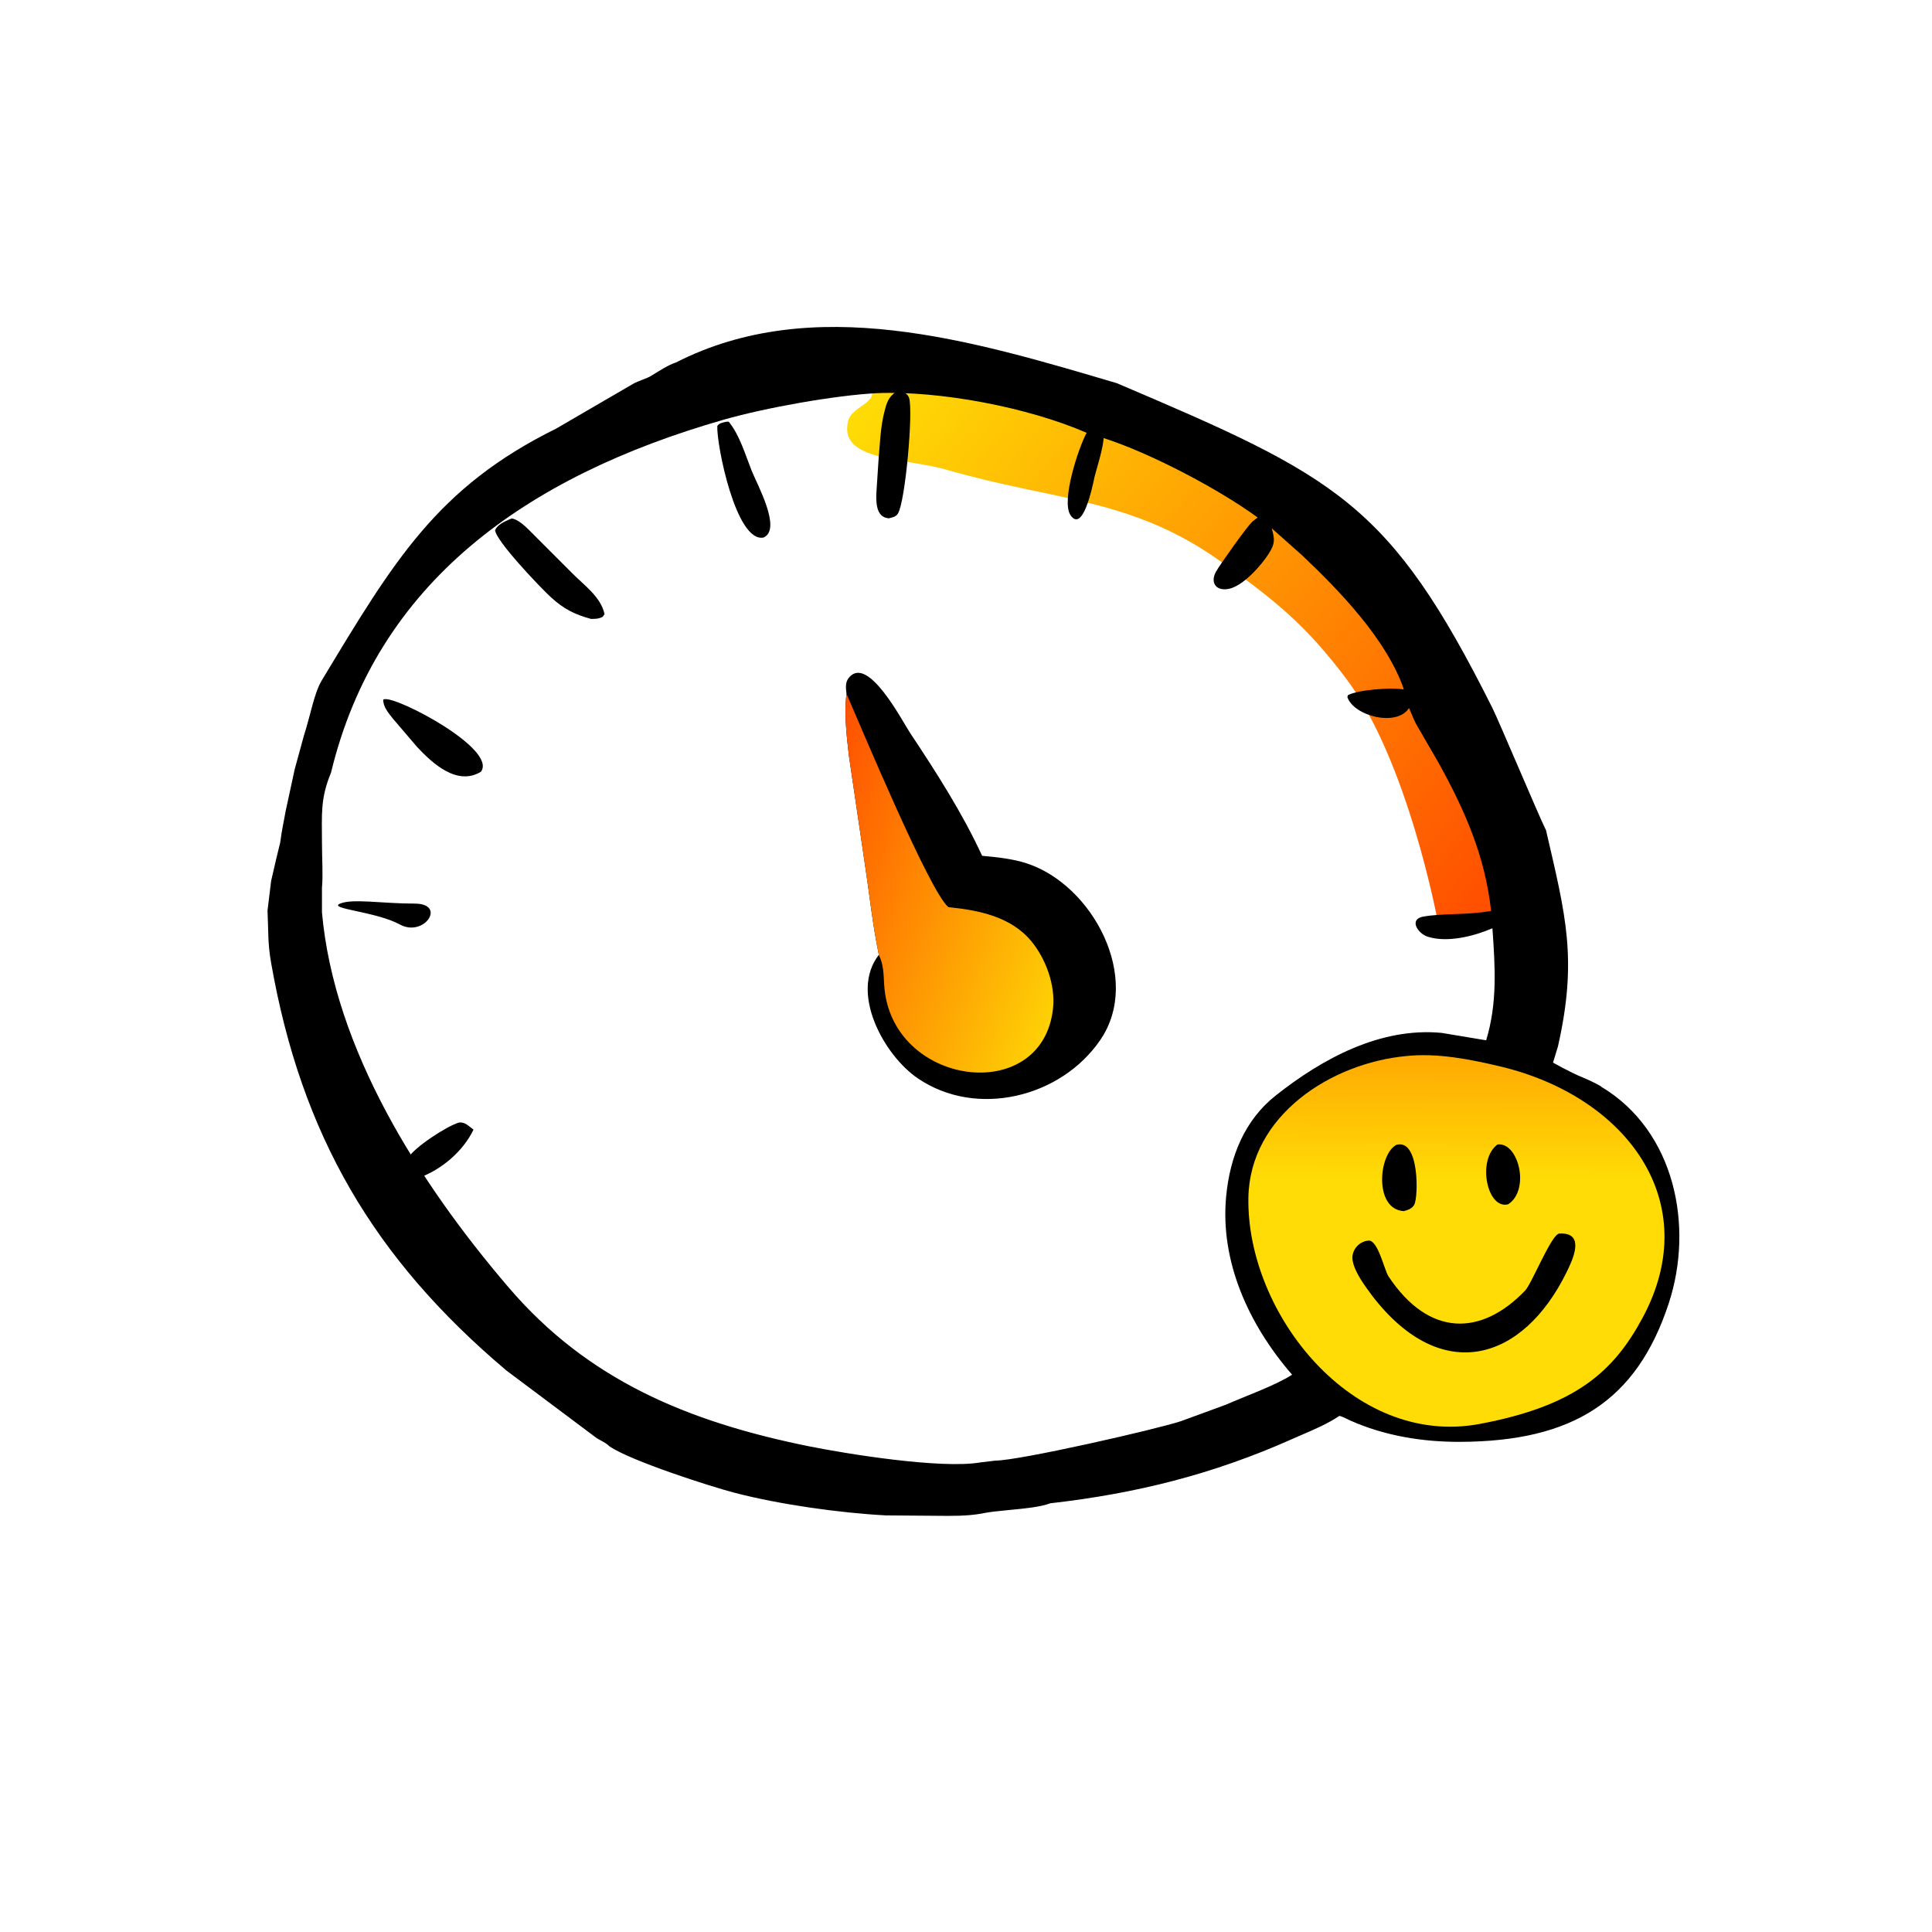 <?xml version="1.0" encoding="UTF-8"?> <svg xmlns="http://www.w3.org/2000/svg" width="130" height="130" viewBox="0 0 130 130" fill="none"> <path d="M86.586 35.275C77.88 28.255 58.096 25.142 58.61 26.203C59.05 27.112 57.312 27.353 57.07 28.323C56.39 31.054 60.833 30.78 63.743 31.622C70.947 33.708 76.126 33.497 82.094 37.749C85.818 40.401 87.883 42.083 90.564 45.642C94.729 51.171 96.724 61.901 96.724 61.901C96.724 61.901 102.326 62.533 101.985 60.605C101.215 56.246 99.886 54.59 98.007 50.944C94.576 44.289 92.612 40.133 86.586 35.275Z" fill="url(#paint0_linear_220_14)"></path> <path fill-rule="evenodd" clip-rule="evenodd" d="M75.157 25.787C65.327 22.874 54.708 19.694 45.479 24.392C44.945 24.561 44.287 25.004 43.769 25.317C43.578 25.433 42.85 25.686 42.67 25.787L37.419 28.842C29.416 32.797 26.514 37.725 21.664 45.761C21.131 46.645 20.931 47.994 20.443 49.521L19.832 51.754L19.221 54.574C19.099 55.279 18.977 55.749 18.855 56.689C18.7 57.289 18.488 58.216 18.244 59.273L18 61.271C18.07 62.674 18.001 63.41 18.244 64.796C20.269 76.34 25.135 84.678 34.084 92.226L40.166 96.78C40.235 96.82 40.309 96.86 40.385 96.902C40.609 97.023 40.85 97.154 41.009 97.319C42.426 98.295 47.824 100.031 49.474 100.457C52.481 101.235 56.463 101.799 59.616 101.968L62.312 101.989C62.552 101.989 62.796 101.992 63.043 101.995C64.043 102.006 65.08 102.017 66.044 101.846L66.164 101.821C66.638 101.727 67.266 101.667 67.918 101.604C68.942 101.506 70.025 101.402 70.664 101.154C76.474 100.495 81.641 99.194 86.942 96.832C87.154 96.737 87.373 96.643 87.594 96.547C88.455 96.177 89.365 95.785 90.103 95.283C90.162 95.243 90.501 95.41 90.707 95.512C90.762 95.539 90.807 95.562 90.835 95.574C93.157 96.614 95.726 97.031 98.27 97.019C105.82 96.986 110.121 94.285 112.284 87.707C113.988 82.524 112.715 76.113 107.765 73.138C107.762 73.086 106.962 72.685 106.5 72.5C105.668 72.167 104.5 71.5 104.5 71.5L104.834 70.402C106.158 64.527 105.357 61.606 104.028 55.866C103.538 54.895 100.878 48.556 100.422 47.643C93.5 33.81 89.934 32.077 75.157 25.787ZM48.679 28.245C51.504 27.434 56.189 26.6 58.993 26.455C63.244 26.278 69.184 27.409 73.117 29.123C72.569 30.122 71.387 33.72 72.033 34.665C72.859 35.874 73.501 32.795 73.63 32.178C73.641 32.126 73.648 32.092 73.651 32.079C73.71 31.847 73.777 31.612 73.845 31.374C74.016 30.771 74.191 30.156 74.257 29.552L74.264 29.478C77.402 30.483 82 32.902 84.626 34.822L84.264 35.099C83.861 35.497 82.067 38.016 81.816 38.477C81.411 39.222 81.845 39.802 82.698 39.62C83.666 39.412 84.889 38.027 85.385 37.232C85.808 36.553 85.775 36.297 85.575 35.552L87.594 37.346C90.148 39.757 93.291 43.025 94.451 46.348L94.425 46.388C93.566 46.243 91.37 46.413 90.698 46.777L90.663 46.907C91.084 48.178 93.981 48.935 94.809 47.643C94.874 47.783 94.934 47.927 94.994 48.071C95.082 48.283 95.171 48.496 95.276 48.699L96.773 51.284C98.577 54.538 99.923 57.591 100.333 61.293C99.476 61.447 98.621 61.48 97.811 61.51C97.078 61.538 96.382 61.564 95.758 61.679C94.778 61.859 95.41 62.832 96.081 63.033L96.151 63.053C97.457 63.433 99.209 62.984 100.422 62.462C100.603 65.043 100.766 67.481 100 70L97 69.5C92.896 69.114 88.999 71.212 85.835 73.719C83.758 75.365 82.762 77.8 82.505 80.5C82.09 84.87 84.007 89.118 86.942 92.5C85.821 93.228 83.73 93.969 82.505 94.512L79.473 95.624C77.771 96.188 68.562 98.282 66.974 98.282L65.997 98.399C63.31 98.869 56.828 97.8 54.466 97.324C46.214 95.66 39.53 92.822 34.243 86.65C28.164 79.552 22.479 70.559 21.664 61.388V59.743C21.744 58.859 21.664 57.746 21.664 56.689C21.664 54.809 21.542 53.751 22.274 51.989C25.353 39.217 35.361 32.067 48.679 28.245ZM27.892 60.801C30.091 60.801 28.534 63.093 26.915 62.211C25.297 61.329 22.03 61.153 22.885 60.801C23.74 60.448 25.694 60.801 27.892 60.801Z" fill="black"></path> <path d="M94.63 71.058C96.72 70.838 98.963 71.284 100.98 71.766C109.421 73.787 114.722 80.839 110.54 88.646C108.588 92.29 106.03 94.598 99.569 95.813C91.026 97.419 83.882 88.387 84.001 80.608C84.087 75.062 89.555 71.53 94.63 71.058Z" fill="url(#paint1_linear_220_14)"></path> <path d="M100.767 77.006C102.184 76.838 102.971 80.063 101.487 81.031C100.066 81.421 99.356 78.04 100.767 77.006Z" fill="black"></path> <path d="M93.955 77.036C95.52 76.581 95.439 80.543 95.167 81.052C95.019 81.332 94.745 81.411 94.461 81.494C92.443 81.376 92.754 77.672 93.955 77.036Z" fill="black"></path> <path d="M104.898 83.003L105.091 83C106.669 83.023 105.791 84.828 105.424 85.579C102.473 91.619 96.996 93.228 92.361 87.227C91.867 86.555 91.162 85.648 91.016 84.82C90.901 84.165 91.41 83.534 92.08 83.476C92.724 83.421 93.141 85.453 93.433 85.892C96.157 89.989 99.681 89.909 102.627 86.835C103.053 86.39 104.284 83.329 104.837 83.035L104.898 83.003Z" fill="black"></path> <path d="M30.87 75.537C31.286 75.471 31.541 75.785 31.863 76.008C31.162 77.47 29.71 78.702 28.198 79.248C27.296 79.211 27.005 78.726 27.463 77.917C27.87 77.199 30.057 75.781 30.87 75.537Z" fill="black"></path> <path d="M48.854 28.38L49.036 28.375C49.771 29.28 50.146 30.588 50.575 31.666C50.957 32.624 52.618 35.606 51.384 36.167C49.525 36.56 48.2 29.879 48.266 28.66C48.417 28.451 48.614 28.447 48.854 28.38Z" fill="black"></path> <path d="M25.787 47.068L25.878 47.047C26.77 46.886 33.487 50.417 32.36 51.93C30.752 52.907 29.095 51.359 28.065 50.261L26.436 48.354C26.142 47.98 25.772 47.559 25.787 47.068Z" fill="black"></path> <path d="M60.431 26.304C60.753 26.354 61.065 26.45 61.172 26.782C61.459 27.67 60.916 33.773 60.419 34.559C60.281 34.778 60.036 34.823 59.799 34.877L59.661 34.854C58.967 34.707 58.953 33.811 58.964 33.256L59.106 31.076C59.206 29.927 59.237 28.666 59.548 27.555L59.631 27.263C59.784 26.817 60.001 26.507 60.431 26.304Z" fill="black"></path> <path d="M34.288 34.944L34.439 34.887C35.032 34.982 35.679 35.768 36.089 36.155L38.497 38.565C39.284 39.368 40.439 40.163 40.676 41.323L40.559 41.501C40.284 41.645 40.063 41.647 39.761 41.644C38.655 41.342 37.92 40.968 37.068 40.186C36.363 39.541 33.347 36.377 33.317 35.674C33.472 35.295 33.939 35.105 34.288 34.944Z" fill="black"></path> <path d="M56.959 46.689C56.92 46.312 56.855 45.936 57.11 45.614C58.384 44.009 60.709 48.521 61.25 49.335C63.007 51.978 64.752 54.699 66.085 57.585C67.079 57.677 68.127 57.782 69.08 58.092C73.525 59.538 76.871 65.822 74.04 69.972C71.402 73.84 65.714 75.256 61.755 72.558C59.487 71.012 57.149 66.805 59.135 64.249C58.719 62.255 58.514 60.23 58.206 58.218L57.123 50.864C56.968 49.517 56.791 48.04 56.959 46.689Z" fill="black"></path> <path d="M59.135 64.249C58.719 62.255 58.514 60.23 58.206 58.218L57.123 50.864C56.968 49.517 56.791 48.04 56.959 46.689C57.837 48.676 62.549 60.023 63.818 61.041C65.849 61.242 68.034 61.679 69.398 63.335C70.374 64.518 71.017 66.28 70.86 67.822C70.177 74.496 59.891 73.11 59.493 66.249C59.451 65.531 59.458 64.912 59.135 64.249Z" fill="url(#paint2_linear_220_14)"></path> <defs> <linearGradient id="paint0_linear_220_14" x1="103.268" y1="57.424" x2="62.014" y2="22.547" gradientUnits="userSpaceOnUse"> <stop offset="0.006" stop-color="#FF4F00"></stop> <stop offset="1" stop-color="#FFDC05"></stop> </linearGradient> <linearGradient id="paint1_linear_220_14" x1="98.114" y1="56.288" x2="98.001" y2="96" gradientUnits="userSpaceOnUse"> <stop stop-color="#FF4F00"></stop> <stop offset="0.581" stop-color="#FFDC05"></stop> </linearGradient> <linearGradient id="paint2_linear_220_14" x1="53.158" y1="56.438" x2="72.573" y2="64.007" gradientUnits="userSpaceOnUse"> <stop stop-color="#FF4F00"></stop> <stop offset="1" stop-color="#FED105"></stop> </linearGradient> </defs> </svg> 
